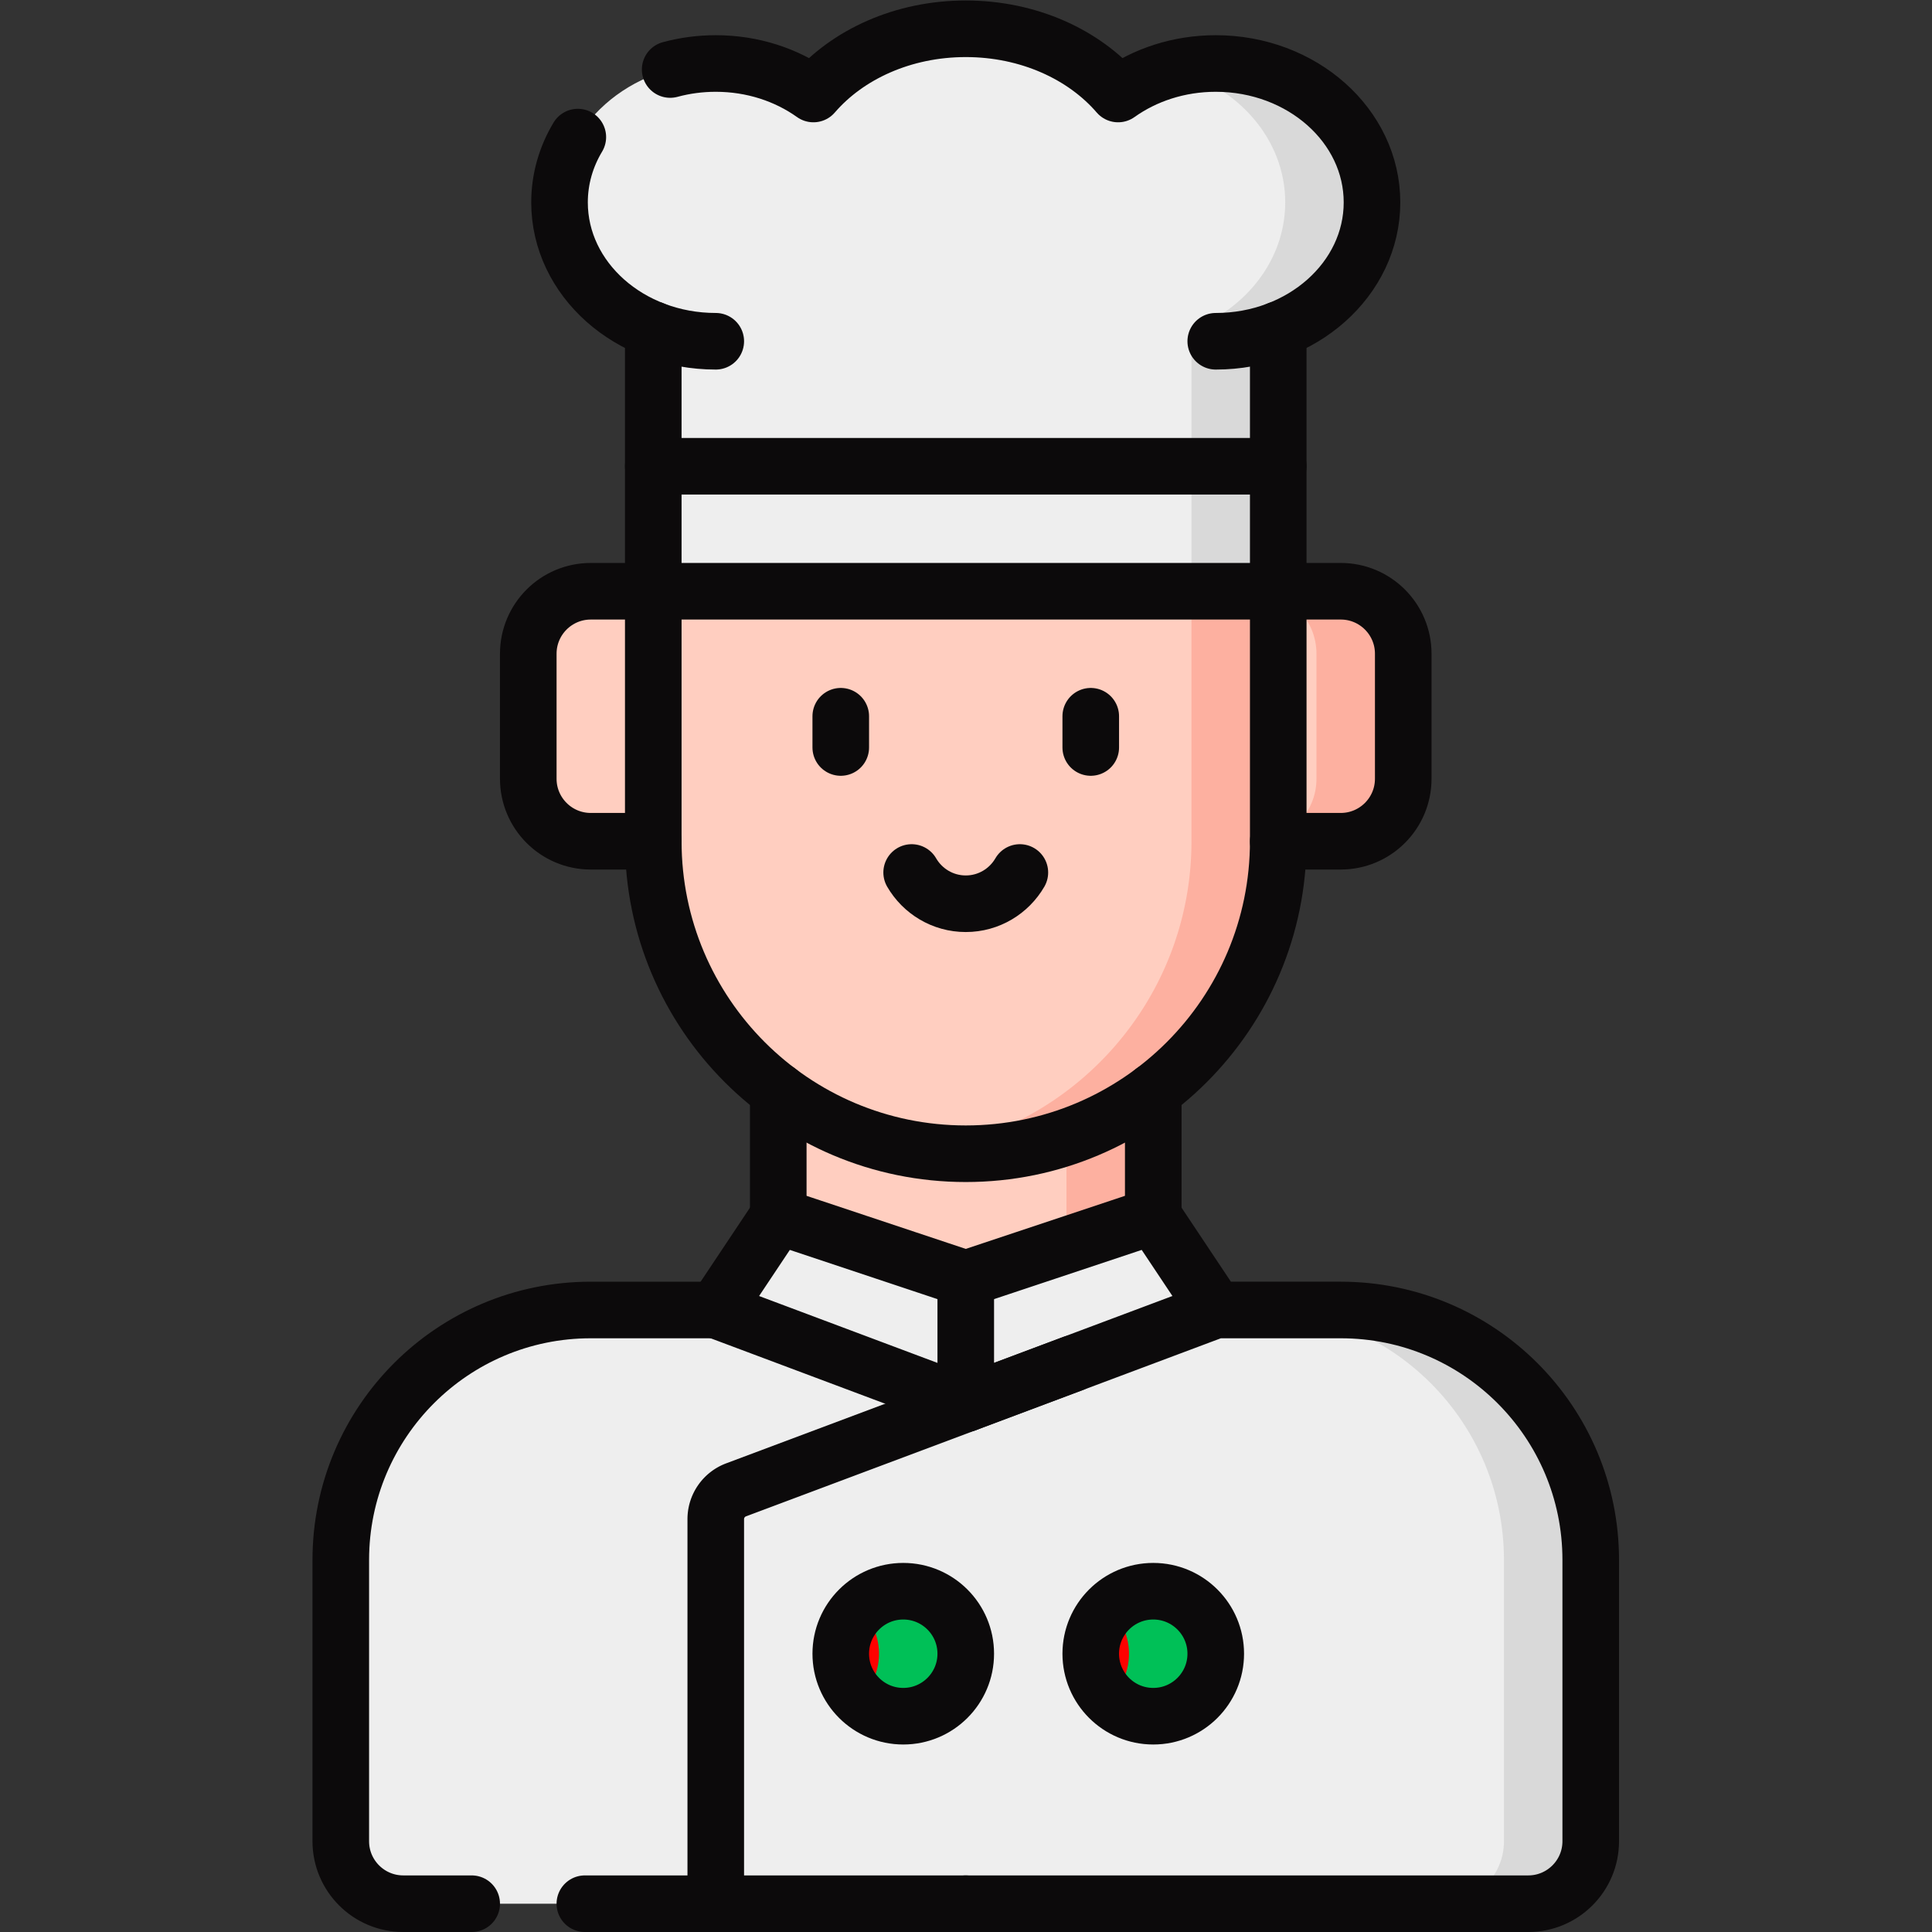 <?xml version="1.0" encoding="UTF-8"?>
<svg xmlns="http://www.w3.org/2000/svg" xmlns:xlink="http://www.w3.org/1999/xlink" xmlns:svgjs="http://svgjs.com/svgjs" version="1.1" width="512" height="512" x="0" y="0" viewBox="0 0 682.667 682.667" style="enable-background:new 0 0 512 512" xml:space="preserve" class="">
  <rect x="0" y="0" width="682.667" height="682.667" fill="#333333" stroke="none"/>
  <g>
    <defs>
      <clipPath id="a">
        <path d="M0 512h512V0H0Z" fill="#000000" data-original="#000000"/>
      </clipPath>
    </defs>
    <g clip-path="url(#a)" transform="matrix(1.333 0 0 -1.333 0 682.667)">
      <path d="M0 0c36.596 0 66.263-29.667 66.263-66.263l.002-74.552c0-9.15-7.417-16.567-16.568-16.567h-298.199c-9.15 0-16.567 7.417-16.567 16.567l.002 74.552C-265.067-29.667-235.4 0-198.805 0z" style="fill-opacity:1;fill-rule:nonzero;stroke:none" transform="translate(355.402 164.882)" fill="#eeeeee" data-original="#edf0f2" class="" opacity="1"/>
      <path d="M0 0c0 36.596-29.667 66.263-66.263 66.263h-23C-52.667 66.263-23 36.596-23 0l.002-74.553c0-9.149-7.417-16.566-16.567-16.566h23c9.15 0 16.567 7.417 16.567 16.566z" style="fill-opacity:1;fill-rule:nonzero;stroke:none" transform="translate(421.665 98.62)" fill="#d9d9d9" data-original="#dae1e6" class="" opacity="1"/>
      <path d="M0 0v-76.403h99.399V-.015Z" style="fill-opacity:1;fill-rule:nonzero;stroke:none" transform="translate(206.3 235.789)" fill="#ffcec0" data-original="#ffcec0" class=""/>
      <path d="M0 0h23v76.389l-23 .003Z" style="fill-opacity:1;fill-rule:nonzero;stroke:none" transform="translate(282.7 159.386)" fill="#fdb0a0" data-original="#fdb0a0" class=""/>
      <path d="M0 0c9.149 0 16.566-7.417 16.566-16.566V-49.7c0-9.15-7.417-16.568-16.566-16.568h-198.799c-9.15 0-16.567 7.418-16.567 16.568v33.134c0 9.149 7.417 16.566 16.567 16.566z" style="fill-opacity:1;fill-rule:nonzero;stroke:none" transform="translate(355.4 355.402)" fill="#ffcec0" data-original="#ffcec0" class=""/>
      <path d="M0 0h-23c9.149 0 16.566-7.417 16.566-16.566V-49.7c0-9.15-7.417-16.567-16.566-16.567H0c9.149 0 16.566 7.417 16.566 16.567v33.134C16.566-7.417 9.149 0 0 0" style="fill-opacity:1;fill-rule:nonzero;stroke:none" transform="translate(355.4 355.402)" fill="#fdb0a0" data-original="#fdb0a0" class=""/>
      <path d="m0 0-82.832-23.946.001-66.271c0-45.746 37.085-82.832 82.832-82.832a82.65 82.65 0 0 1 26.727 4.434l9.392 12.127h13.573c20.122 15.111 33.141 39.17 33.141 66.271v66.271z" style="fill-opacity:1;fill-rule:nonzero;stroke:none" transform="translate(255.999 379.349)" fill="#ffcec0" data-original="#ffcec0" class=""/>
      <path d="M0 0v-72.92c0-41.842-31.031-76.418-71.332-82.018a83.251 83.251 0 0 1 11.5-.814c45.747 0 82.833 37.086 82.833 82.832v66.271z" style="fill-opacity:1;fill-rule:nonzero;stroke:none" transform="translate(315.832 362.052)" fill="#fdb0a0" data-original="#fdb0a0" class=""/>
      <path d="M0 0c0 20.332-18.543 36.814-41.417 36.814-7.643 0-14.798-1.843-20.942-5.054-2.935-1.534-6.517-1.126-8.987 1.081-9.069 8.105-21.989 13.178-36.338 13.178-14.348 0-27.268-5.073-36.337-13.178-2.47-2.207-6.052-2.615-8.987-1.081-6.144 3.211-13.3 5.054-20.942 5.054-22.874 0-41.417-16.482-41.417-36.814 0-13.53 8.214-25.35 20.449-31.746 2.679-1.4 4.406-4.122 4.406-7.146l-.005-64.187h165.666l-.003 64.189c0 3.023 1.727 5.744 4.407 7.145C-8.214-25.348 0-13.529 0 0" style="fill-opacity:1;fill-rule:nonzero;stroke:none" transform="translate(363.684 458.481)" fill="#eeeeee" data-original="#edf0f2" class="" opacity="1"/>
      <path d="m0 0-16.566 24.85-47.171-15.724a8.003 8.003 0 0 0-5.059 0l-47.17 15.724-16.567-24.852 66.266-24.849z" style="fill-opacity:1;fill-rule:nonzero;stroke:none" transform="translate(322.267 164.884)" fill="#eeeeee" data-original="#dbe1e6" class="" opacity="1"/>
      <path d="M0 0c0-9.149-7.417-16.566-16.566-16.566-9.15 0-16.566 7.417-16.566 16.566s7.416 16.566 16.566 16.566C-7.417 16.566 0 9.149 0 0" style="fill-opacity:1;fill-rule:nonzero;stroke:none" transform="translate(255.999 73.767)" fill="#fe0100" data-original="#ffde46" class="" opacity="1"/>
      <path d="M0 0c0-9.149-7.417-16.566-16.566-16.566-9.15 0-16.567 7.417-16.567 16.566s7.417 16.566 16.567 16.566C-7.417 16.566 0 9.149 0 0" style="fill-opacity:1;fill-rule:nonzero;stroke:none" transform="translate(322.267 73.767)" fill="#fe0100" data-original="#ffde46" class="" opacity="1"/>
      <path d="M0 0c-3.99 0-7.843-.514-11.493-1.451C5.779-5.885 18.416-20.033 18.416-36.814c0-13.53-8.214-25.348-20.447-31.746-2.679-1.401-4.406-4.122-4.406-7.144l.002-64.19h23.001l-.003 64.19c0 3.022 1.728 5.743 4.407 7.144 12.233 6.398 20.447 18.216 20.447 31.746C41.417-16.482 22.874 0 0 0" style="fill-opacity:1;fill-rule:nonzero;stroke:none" transform="translate(322.267 495.296)" fill="#d9d9d9" data-original="#dae1e6" class="" opacity="1"/>
      <path d="M0 0a16.5 16.5 0 0 1-11.5-4.657c3.119-3.013 5.066-7.231 5.066-11.909 0-4.679-1.947-8.896-5.066-11.909A16.497 16.497 0 0 1 0-33.133c9.149 0 16.566 7.417 16.566 16.567C16.566-7.417 9.149 0 0 0" style="fill-opacity:1;fill-rule:nonzero;stroke:none" transform="translate(305.7 90.333)" fill="#00c057" data-original="#ff9f01" class="" opacity="1"/>
      <path d="M0 0a16.5 16.5 0 0 1-11.5-4.657c3.119-3.013 5.066-7.231 5.066-11.909 0-4.679-1.947-8.896-5.066-11.909A16.497 16.497 0 0 1 0-33.133c9.149 0 16.566 7.417 16.566 16.567C16.566-7.417 9.149 0 0 0" style="fill-opacity:1;fill-rule:nonzero;stroke:none" transform="translate(239.433 90.333)" fill="#00c057" data-original="#ff9f01" class="" opacity="1"/>
      <path d="M0 0v33.127" style="stroke-width:15;stroke-linecap:round;stroke-linejoin:round;stroke-miterlimit:10;stroke-dasharray:none;stroke-opacity:1" transform="translate(305.7 189.733)" fill="none" stroke="#0c0a0b" stroke-width="15" stroke-linecap="round" stroke-linejoin="round" stroke-miterlimit="10" stroke-dasharray="none" stroke-opacity="" data-original="#0c0a0b" class=""/>
      <path d="M0 0v-33.133" style="stroke-width:15;stroke-linecap:round;stroke-linejoin:round;stroke-miterlimit:10;stroke-dasharray:none;stroke-opacity:1" transform="translate(206.3 222.866)" fill="none" stroke="#0c0a0b" stroke-width="15" stroke-linecap="round" stroke-linejoin="round" stroke-miterlimit="10" stroke-dasharray="none" stroke-opacity="" data-original="#0c0a0b" class=""/>
      <path d="M0 0h-18.133C-27.283 0-34.7 7.417-34.7 16.566l.002 74.553c0 36.596 29.667 66.263 66.262 66.263H64.7" style="stroke-width:15;stroke-linecap:round;stroke-linejoin:round;stroke-miterlimit:10;stroke-dasharray:none;stroke-opacity:1" transform="translate(125.033 7.5)" fill="none" stroke="#0c0a0b" stroke-width="15" stroke-linecap="round" stroke-linejoin="round" stroke-miterlimit="10" stroke-dasharray="none" stroke-opacity="" data-original="#0c0a0b" class=""/>
      <path d="M0 0h-100.968" style="stroke-width:15;stroke-linecap:round;stroke-linejoin:round;stroke-miterlimit:10;stroke-dasharray:none;stroke-opacity:1" transform="translate(256 7.5)" fill="none" stroke="#0c0a0b" stroke-width="15" stroke-linecap="round" stroke-linejoin="round" stroke-miterlimit="10" stroke-dasharray="none" stroke-opacity="" data-original="#0c0a0b" class=""/>
      <path d="M0 0h-16.566c-9.151 0-16.568-7.417-16.568-16.566V-49.7c0-9.15 7.417-16.568 16.568-16.568H0" style="stroke-width:15;stroke-linecap:round;stroke-linejoin:round;stroke-miterlimit:10;stroke-dasharray:none;stroke-opacity:1" transform="translate(173.167 355.402)" fill="none" stroke="#0c0a0b" stroke-width="15" stroke-linecap="round" stroke-linejoin="round" stroke-miterlimit="10" stroke-dasharray="none" stroke-opacity="" data-original="#0c0a0b" class=""/>
      <path d="M0 0v-8.283" style="stroke-width:15;stroke-linecap:round;stroke-linejoin:round;stroke-miterlimit:10;stroke-dasharray:none;stroke-opacity:1" transform="translate(222.866 322.269)" fill="none" stroke="#0c0a0b" stroke-width="15" stroke-linecap="round" stroke-linejoin="round" stroke-miterlimit="10" stroke-dasharray="none" stroke-opacity="" data-original="#0c0a0b" class=""/>
      <path d="M0 0v-8.283" style="stroke-width:15;stroke-linecap:round;stroke-linejoin:round;stroke-miterlimit:10;stroke-dasharray:none;stroke-opacity:1" transform="translate(289.133 322.269)" fill="none" stroke="#0c0a0b" stroke-width="15" stroke-linecap="round" stroke-linejoin="round" stroke-miterlimit="10" stroke-dasharray="none" stroke-opacity="" data-original="#0c0a0b" class=""/>
      <path d="M0 0c-2.868-4.948-8.224-8.283-14.343-8.283S-25.816-4.948-28.686 0" style="stroke-width:15;stroke-linecap:round;stroke-linejoin:round;stroke-miterlimit:10;stroke-dasharray:none;stroke-opacity:1" transform="translate(270.343 280.85)" fill="none" stroke="#0c0a0b" stroke-width="15" stroke-linecap="round" stroke-linejoin="round" stroke-miterlimit="10" stroke-dasharray="none" stroke-opacity="" data-original="#0c0a0b" class=""/>
      <path d="m0 0 .001-66.27c0-45.746 37.085-82.832 82.832-82.832 45.747 0 82.833 37.086 82.833 82.832V.001" style="stroke-width:15;stroke-linecap:round;stroke-linejoin:round;stroke-miterlimit:10;stroke-dasharray:none;stroke-opacity:1" transform="translate(173.167 355.401)" fill="none" stroke="#0c0a0b" stroke-width="15" stroke-linecap="round" stroke-linejoin="round" stroke-miterlimit="10" stroke-dasharray="none" stroke-opacity="" data-original="#0c0a0b" class=""/>
      <path d="M0 0h16.567c9.15 0 16.567 7.418 16.567 16.567v33.134c0 9.15-7.417 16.567-16.567 16.567H0" style="stroke-width:15;stroke-linecap:round;stroke-linejoin:round;stroke-miterlimit:10;stroke-dasharray:none;stroke-opacity:1" transform="translate(338.832 289.135)" fill="none" stroke="#0c0a0b" stroke-width="15" stroke-linecap="round" stroke-linejoin="round" stroke-miterlimit="10" stroke-dasharray="none" stroke-opacity="" data-original="#0c0a0b" class=""/>
      <path d="M0 0h165.665" style="stroke-width:15;stroke-linecap:round;stroke-linejoin:round;stroke-miterlimit:10;stroke-dasharray:none;stroke-opacity:1" transform="translate(173.167 388.533)" fill="none" stroke="#0c0a0b" stroke-width="15" stroke-linecap="round" stroke-linejoin="round" stroke-miterlimit="10" stroke-dasharray="none" stroke-opacity="" data-original="#0c0a0b" class=""/>
      <path d="m0 0-.001-69.335h-165.665V-.001" style="stroke-width:15;stroke-linecap:round;stroke-linejoin:round;stroke-miterlimit:10;stroke-dasharray:none;stroke-opacity:1" transform="translate(338.833 424.737)" fill="none" stroke="#0c0a0b" stroke-width="15" stroke-linecap="round" stroke-linejoin="round" stroke-miterlimit="10" stroke-dasharray="none" stroke-opacity="" data-original="#0c0a0b" class=""/>
      <path d="M0 0c-3.096-5.159-4.852-11.051-4.852-17.306 0-20.332 18.543-36.814 41.417-36.814" style="stroke-width:15;stroke-linecap:round;stroke-linejoin:round;stroke-miterlimit:10;stroke-dasharray:none;stroke-opacity:1" transform="translate(153.168 475.787)" fill="none" stroke="#0c0a0b" stroke-width="15" stroke-linecap="round" stroke-linejoin="round" stroke-miterlimit="10" stroke-dasharray="none" stroke-opacity="" data-original="#0c0a0b" class=""/>
      <path d="M0 0c22.874 0 41.417 16.482 41.417 36.814S22.874 73.629 0 73.629c-9.797 0-18.793-3.03-25.884-8.085-9.02 10.466-23.741 17.289-40.383 17.289-16.641 0-31.362-6.823-40.382-17.289-7.091 5.055-16.087 8.085-25.884 8.085-4.205 0-8.263-.557-12.087-1.593" style="stroke-width:15;stroke-linecap:round;stroke-linejoin:round;stroke-miterlimit:10;stroke-dasharray:none;stroke-opacity:1" transform="translate(322.267 421.667)" fill="none" stroke="#0c0a0b" stroke-width="15" stroke-linecap="round" stroke-linejoin="round" stroke-miterlimit="10" stroke-dasharray="none" stroke-opacity="" data-original="#0c0a0b" class=""/>
      <path d="m0 0-16.566 24.85-49.701-16.567-49.699 16.567-16.567-24.852 66.266-24.849ZM0 0l33.136-.002c36.595 0 66.262-29.667 66.262-66.263l.002-74.552c0-9.15-7.417-16.567-16.567-16.567H-66.268" style="stroke-width:15;stroke-linecap:round;stroke-linejoin:round;stroke-miterlimit:10;stroke-dasharray:none;stroke-opacity:1" transform="translate(322.267 164.884)" fill="none" stroke="#0c0a0b" stroke-width="15" stroke-linecap="round" stroke-linejoin="round" stroke-miterlimit="10" stroke-dasharray="none" stroke-opacity="" data-original="#0c0a0b" class=""/>
      <path d="m0 0-89.322-33.496a8.283 8.283 0 0 1-5.375-7.756v-101.943" style="stroke-width:15;stroke-linecap:round;stroke-linejoin:round;stroke-miterlimit:10;stroke-dasharray:none;stroke-opacity:1" transform="translate(284.43 150.695)" fill="none" stroke="#0c0a0b" stroke-width="15" stroke-linecap="round" stroke-linejoin="round" stroke-miterlimit="10" stroke-dasharray="none" stroke-opacity="" data-original="#0c0a0b" class=""/>
      <path d="M0 0c0-9.149-7.417-16.566-16.566-16.566-9.15 0-16.566 7.417-16.566 16.566s7.416 16.566 16.566 16.566C-7.417 16.566 0 9.149 0 0Z" style="stroke-width:15;stroke-linecap:round;stroke-linejoin:round;stroke-miterlimit:10;stroke-dasharray:none;stroke-opacity:1" transform="translate(255.999 73.767)" fill="none" stroke="#0c0a0b" stroke-width="15" stroke-linecap="round" stroke-linejoin="round" stroke-miterlimit="10" stroke-dasharray="none" stroke-opacity="" data-original="#0c0a0b" class=""/>
      <path d="M0 0c0-9.149-7.417-16.566-16.566-16.566-9.15 0-16.567 7.417-16.567 16.566s7.417 16.566 16.567 16.566C-7.417 16.566 0 9.149 0 0Z" style="stroke-width:15;stroke-linecap:round;stroke-linejoin:round;stroke-miterlimit:10;stroke-dasharray:none;stroke-opacity:1" transform="translate(322.267 73.767)" fill="none" stroke="#0c0a0b" stroke-width="15" stroke-linecap="round" stroke-linejoin="round" stroke-miterlimit="10" stroke-dasharray="none" stroke-opacity="" data-original="#0c0a0b" class=""/>
      <path d="M0 0v-33.134" style="stroke-width:15;stroke-linecap:round;stroke-linejoin:round;stroke-miterlimit:10;stroke-dasharray:none;stroke-opacity:1" transform="translate(256 173.167)" fill="none" stroke="#0c0a0b" stroke-width="15" stroke-linecap="round" stroke-linejoin="round" stroke-miterlimit="10" stroke-dasharray="none" stroke-opacity="" data-original="#0c0a0b" class=""/>
    </g>
  </g>
</svg>
